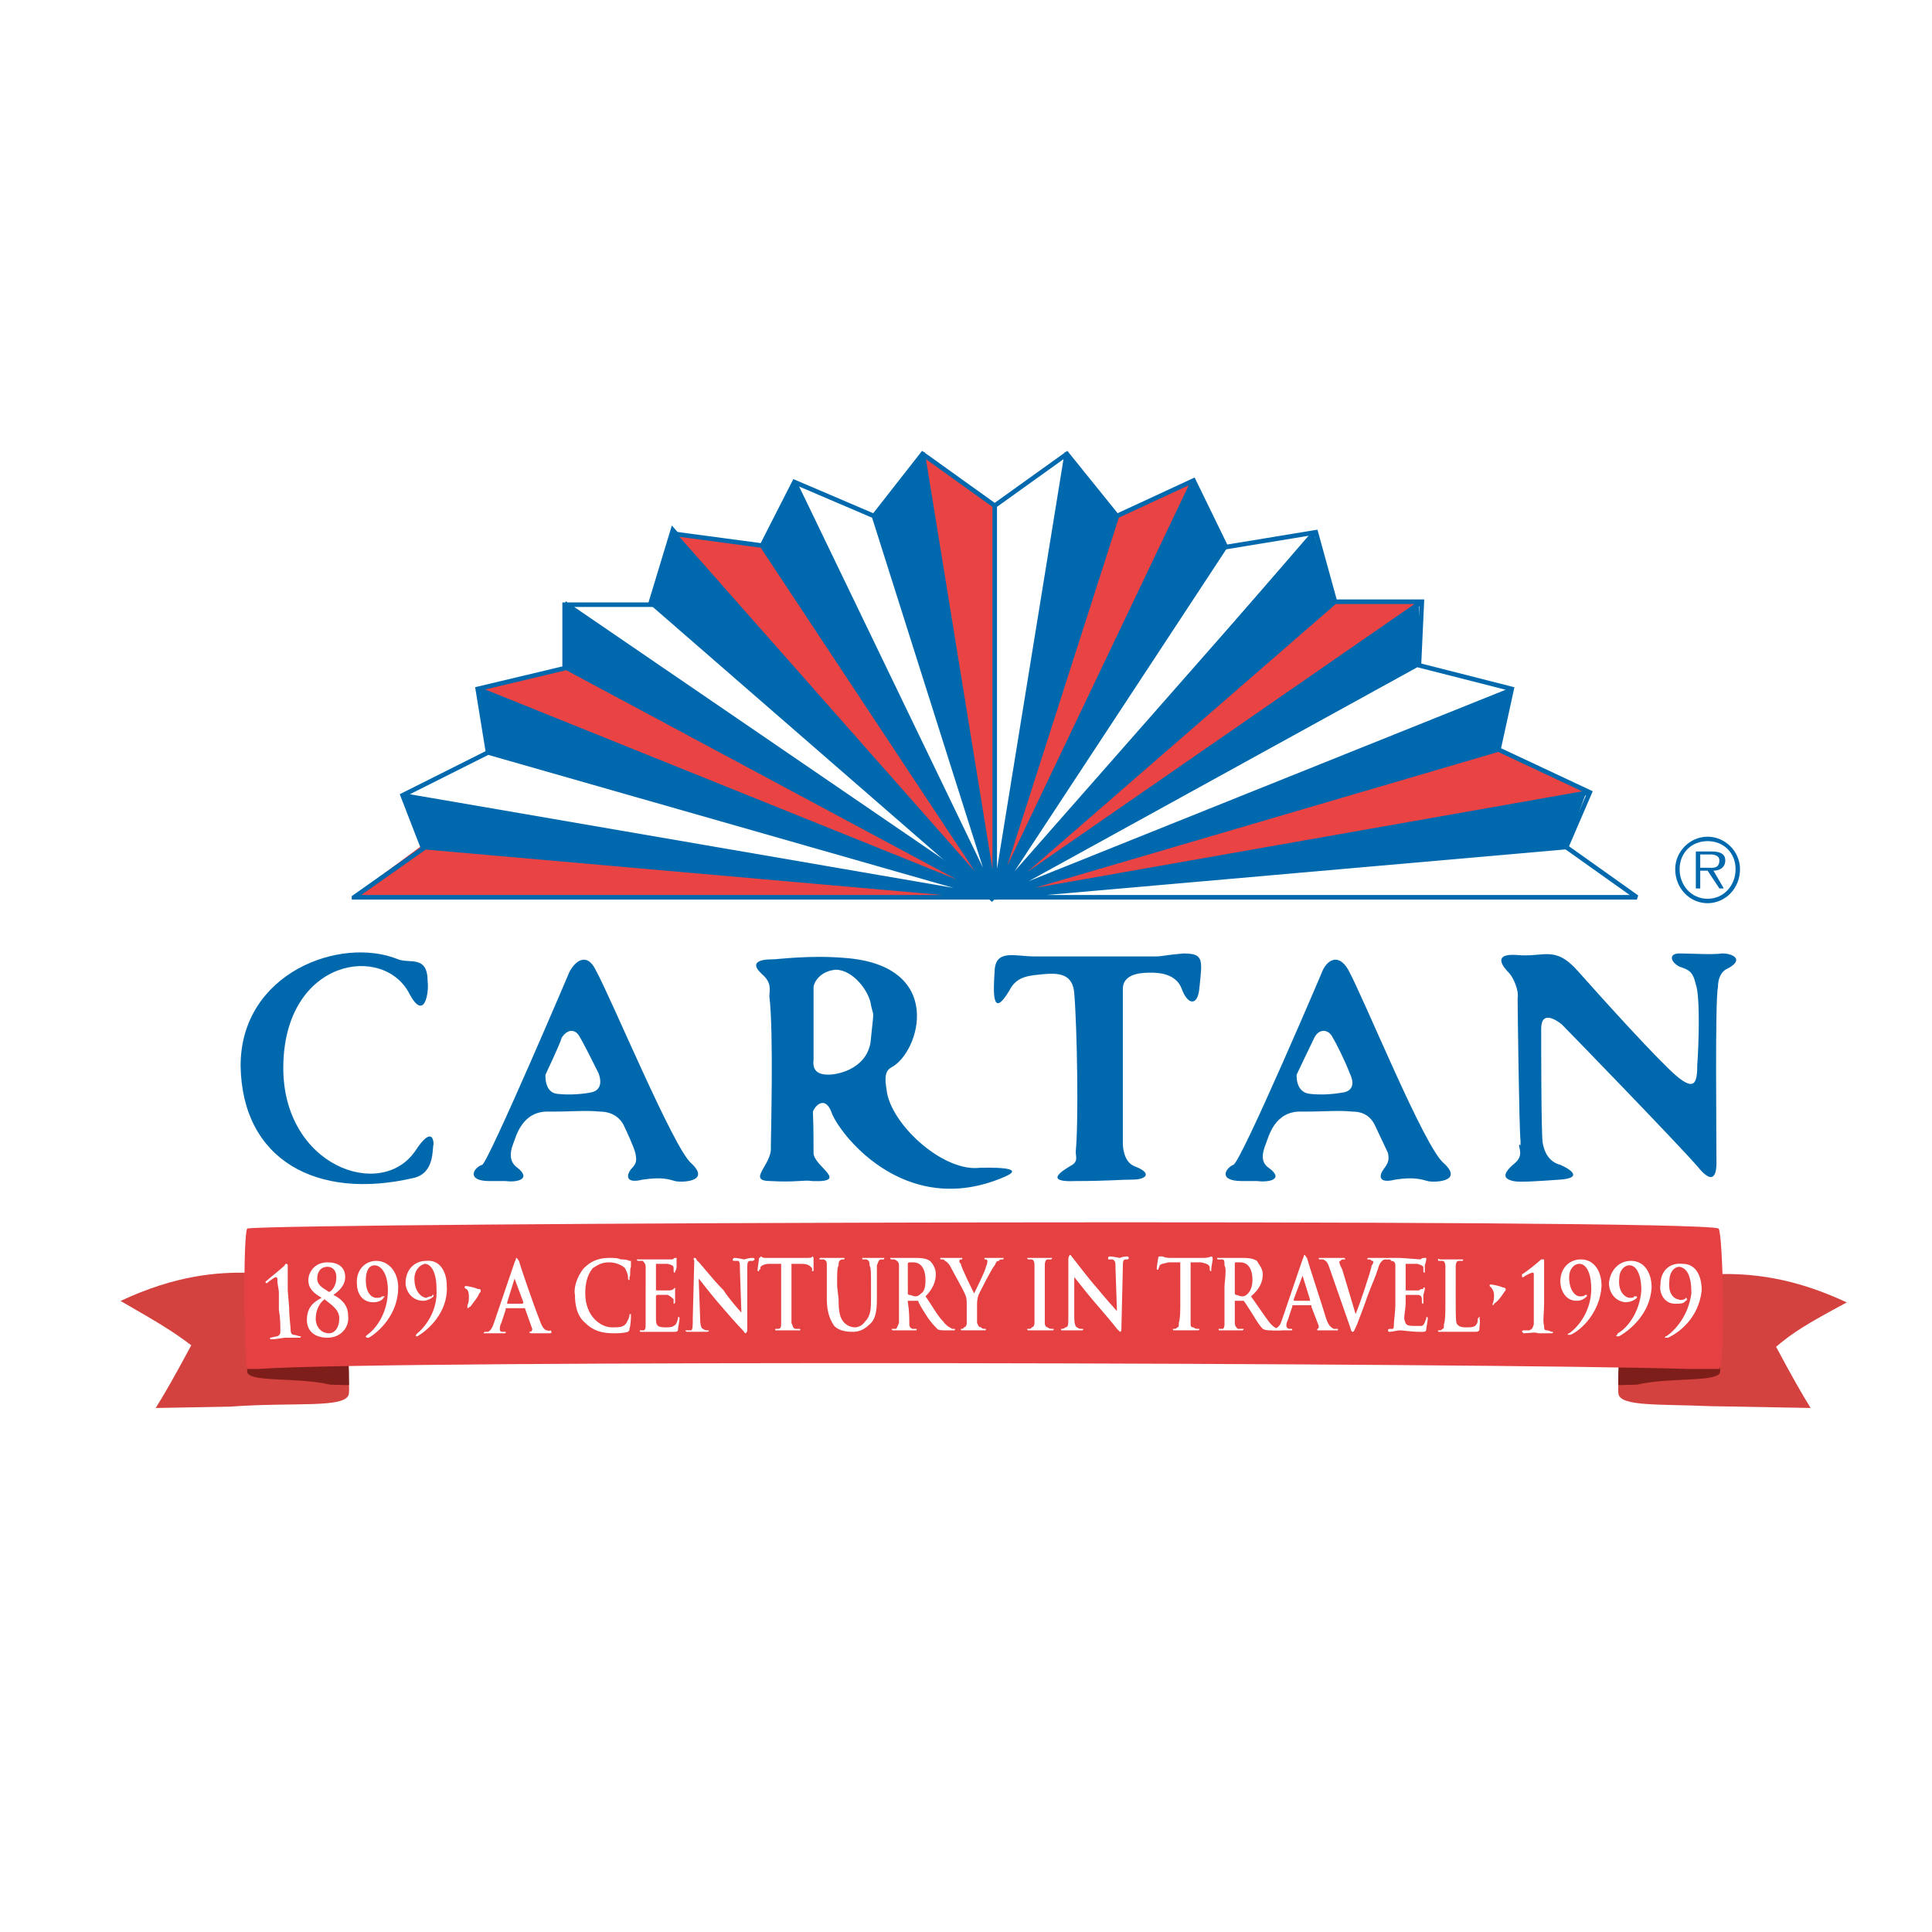 <?xml version="1.0" encoding="utf-8"?>
<!-- Generator: Adobe Illustrator 13.0.0, SVG Export Plug-In . SVG Version: 6.00 Build 14948)  -->
<!DOCTYPE svg PUBLIC "-//W3C//DTD SVG 1.0//EN" "http://www.w3.org/TR/2001/REC-SVG-20010904/DTD/svg10.dtd">
<svg version="1.0" id="Layer_1" xmlns="http://www.w3.org/2000/svg" xmlns:xlink="http://www.w3.org/1999/xlink" x="0px" y="0px"
	 width="192.756px" height="192.756px" viewBox="0 0 192.756 192.756" enable-background="new 0 0 192.756 192.756"
	 xml:space="preserve">
<g>
	<polygon fill-rule="evenodd" clip-rule="evenodd" fill="#FFFFFF" points="0,0 192.756,0 192.756,192.756 0,192.756 0,0 	"/>
	<path fill-rule="evenodd" clip-rule="evenodd" fill="#D3423E" d="M22.944,140.342l-7.412,0.133
		c0.837-1.316,1.966-3.293,3.549-6.256c-1.764-1.328-2.939-2.064-7.054-4.424c11.021-5.16,16.899-1.328,20.279-2.949
		c0.441,3.391,2.793,9.732,2.499,12.238C34.492,140.551,29.362,139.863,22.944,140.342L22.944,140.342L22.944,140.342z"/>
	<path fill-rule="evenodd" clip-rule="evenodd" fill="#7D1E1B" d="M34.823,138.197l-1.869-0.047c-3.199-0.775-8.17-0.199-8.29-1.277
		c-0.294-4.572,5.144-8.258,9.111-8.848C34.327,131.895,34.877,134.598,34.823,138.197L34.823,138.197L34.823,138.197z"/>
	<path fill-rule="evenodd" clip-rule="evenodd" fill="#D3423E" d="M170.609,140.293l10.041,0.18
		c-0.827-1.314-1.929-3.254-3.451-6.107c1.763-1.475,2.938-2.211,7.053-4.424c-11.021-5.16-16.899-1.326-20.278-3.096
		c-0.441,3.391-2.793,9.732-2.499,12.238C161.743,140.336,165.517,140.072,170.609,140.293L170.609,140.293L170.609,140.293z"/>
	<path fill-rule="evenodd" clip-rule="evenodd" fill="#7D1E1B" d="M161.455,138.197l1.868-0.047
		c3.199-0.775,8.172-0.199,8.292-1.277c0.294-4.572-5.291-8.258-9.111-8.848C161.953,131.895,161.402,134.598,161.455,138.197
		L161.455,138.197L161.455,138.197z"/>
	<path fill-rule="evenodd" clip-rule="evenodd" fill="#E64142" d="M24.634,136.578h1.216c12.791-0.92,121.983-0.611,142.496,0h3.211
		c0.617-1.559,0.331-13.445-0.09-14.008c-2.352-1.033-143.423-0.59-146.802,0C24.24,123.281,24.361,134.85,24.634,136.578
		L24.634,136.578L24.634,136.578z"/>
	<polygon fill-rule="evenodd" clip-rule="evenodd" fill="#EA4343" points="35.321,89.375 99.538,89.375 42.08,84.362 35.321,89.375 
			"/>
	<polygon fill-rule="evenodd" clip-rule="evenodd" fill="#0069AE" points="40.17,79.349 42.08,84.51 99.243,89.671 40.17,79.349 	
		"/>
	<polygon fill-rule="evenodd" clip-rule="evenodd" fill="#0069AE" points="47.664,68.88 48.693,74.925 99.243,89.671 47.664,68.88 	
		"/>
	<polygon fill-rule="evenodd" clip-rule="evenodd" fill="#EA4343" points="47.664,68.88 99.243,89.671 56.334,66.521 47.664,68.88 	
		"/>
	<polygon fill-rule="evenodd" clip-rule="evenodd" fill="#0069AE" points="56.334,66.521 99.243,89.671 56.482,60.328 
		56.334,66.521 	"/>
	
		<polygon fill-rule="evenodd" clip-rule="evenodd" fill="#0069AE" stroke="#0069AE" stroke-width="0.819" stroke-miterlimit="2.613" points="
		65.151,60.033 99.243,89.671 67.208,53.25 65.151,60.033 	"/>
	<polygon fill-rule="evenodd" clip-rule="evenodd" fill="#EA4343" points="67.502,53.397 99.097,89.671 75.879,54.282 
		67.502,53.397 	"/>
	<polygon fill-rule="evenodd" clip-rule="evenodd" fill="#0069AE" points="99.243,89.671 79.259,48.236 76.025,54.282 
		99.243,89.671 	"/>
	<polygon fill-rule="evenodd" clip-rule="evenodd" fill="#0069AE" points="87.194,51.333 99.243,89.671 91.896,45.287 
		87.194,51.333 	"/>
	<polygon fill-rule="evenodd" clip-rule="evenodd" fill="#EA4343" points="91.896,45.287 99.243,89.671 99.243,50.448 
		91.896,45.287 	"/>
	<polygon fill-rule="evenodd" clip-rule="evenodd" fill="#0069AE" points="106.591,45.435 99.243,89.671 111.294,51.333 
		106.591,45.435 	"/>
	<polygon fill-rule="evenodd" clip-rule="evenodd" fill="#EA4343" points="111.294,51.333 99.243,89.671 118.935,48.088 
		111.294,51.333 	"/>
	<polygon fill-rule="evenodd" clip-rule="evenodd" fill="#0069AE" points="118.935,48.088 99.243,89.671 122.314,54.429 
		118.935,48.088 	"/>
	<polygon fill-rule="evenodd" clip-rule="evenodd" fill="#0069AE" points="130.984,52.955 99.243,89.671 133.189,59.885 
		130.984,52.955 	"/>
	<polygon fill-rule="evenodd" clip-rule="evenodd" fill="#EA4343" points="133.189,59.885 99.243,89.671 141.565,60.033 
		132.896,59.885 133.189,59.885 	"/>
	<polygon fill-rule="evenodd" clip-rule="evenodd" fill="#0069AE" points="141.565,66.226 99.243,89.671 141.565,60.033 
		141.565,66.226 	"/>
	<polygon fill-rule="evenodd" clip-rule="evenodd" fill="#0069AE" points="150.676,68.732 99.243,89.671 149.501,74.63 
		150.676,68.732 	"/>
	<polygon fill-rule="evenodd" clip-rule="evenodd" fill="#EA4343" points="149.501,74.63 99.243,89.671 158.317,78.907 
		149.501,74.63 	"/>
	<polygon fill-rule="evenodd" clip-rule="evenodd" fill="#0069AE" points="158.317,78.907 99.243,89.671 156.26,84.51 
		158.317,78.907 	"/>
	<path fill-rule="evenodd" clip-rule="evenodd" fill="#0069AE" d="M151.264,95.274c2.792,0.294,3.821-1.033,6.172,1.622
		c2.352,2.654,8.083,8.994,9.846,10.469c1.764,1.475,2.058,0.738,2.058-1.18c0.146-1.916,0.294-6.783-0.146-7.963
		c-0.295-1.326-0.735-1.474-1.617-1.769c-0.882-0.442-1.176-1.327,0-1.327c1.322,0,3.086,0.148,4.262,0
		c1.028,0,2.204,0.59,0.588,1.475c-0.734,0.295-1.028,1.032-1.028,1.917c-0.294,1.18-0.147,14.598-0.147,17.547
		c0,0.738-0.146,2.508-1.91,0.295c-1.91-2.211-12.785-13.418-13.52-14.154c-0.734-0.59-2.057-1.328-2.057,0.441
		c0,1.623,0,10.322,0.146,11.354c0.146,0.885,0.588,1.918,1.764,2.213c1.322,0.59,2.057,1.326,0,1.475
		c-2.058,0.146-4.114,0.295-4.703,0.146c-0.588-0.146-1.469-0.441,0.147-1.77c0.882-0.736,0.441-1.475,0.441-1.77
		c0.146-0.441,0.146,0.59,0.146-0.441c-0.146-1.18-0.294-13.713-0.294-14.303c0.147-0.738-0.441-2.064-0.882-2.507
		C150.089,96.601,148.766,95.126,151.264,95.274L151.264,95.274z"/>
	<path fill-rule="evenodd" clip-rule="evenodd" fill="#0069AE" d="M39.729,95.716c-5.731-2.359-15.724,1.328-15.724,10.616
		c0.147,9.438,7.641,13.42,17.193,11.207c2.204-0.441,1.91-2.949,2.057-3.391c0-0.59-0.294-1.623-1.763,0.59
		c-3.38,5.16-13.373,1.621-13.226-8.406c0.146-10.763,10.139-12.237,12.638-7.076c1.469,2.654,1.91-0.295,1.763-1.328
		C42.668,95.274,40.905,96.159,39.729,95.716L39.729,95.716z"/>
	<path fill-rule="evenodd" clip-rule="evenodd" fill="#0069AE" d="M59.42,96.749c1.616,2.949,7.788,17.841,9.552,19.316
		c2.057,1.918-1.176,1.918-1.617,1.77c-0.587-0.146-1.175-0.441-3.232-0.146c-1.764,0.441-1.617-0.443-1.176-1.033
		c0.588-0.59,0.588-0.885,0.441-1.621c-0.147-0.59-0.882-2.213-1.176-2.803s-1.029-1.326-2.351-1.326c-1.47-0.148-2.498,0-4.997,0
		c-2.792-0.148-3.38,2.508-3.674,3.244c-0.293,0.736-0.441,1.77,0.441,2.359c1.47,1.18-0.147,1.475-1.176,1.326
		c-0.734,0-0.881,0-1.616,0c-2.352,0-1.617-1.326-0.735-1.621c0.588-0.148,9.258-20.497,8.67-19.169
		C57.363,95.864,58.539,94.979,59.42,96.749L59.42,96.749z M56.041,103.531c-0.147,0.59-1.617,3.688-1.617,3.688
		s-0.147,1.768,1.176,1.916s2.645,0,3.38-0.148c0.735-0.146,1.175-0.736,0.735-1.916c-0.588-1.18-1.47-2.949-1.911-3.686
		C57.363,102.646,56.628,102.646,56.041,103.531L56.041,103.531z"/>
	<path fill-rule="evenodd" clip-rule="evenodd" fill="#0069AE" d="M134.512,96.749c1.616,2.949,7.642,17.841,9.552,19.316
		c2.058,1.918-1.176,1.918-1.616,1.77c-0.588-0.146-1.323-0.441-3.233-0.146c-1.764,0.441-1.616-0.443-1.176-1.033
		c0.441-0.59,0.588-0.885,0.441-1.621c-0.294-0.59-1.029-2.213-1.323-2.803s-0.881-1.326-2.204-1.326c-1.47-0.148-2.645,0-4.996,0
		c-2.792-0.148-3.38,2.508-3.674,3.244s-0.588,1.77,0.294,2.359c1.616,1.18,0,1.475-1.176,1.326c-0.588,0-0.734,0-1.469,0
		c-2.498,0-1.617-1.326-0.882-1.621c0.734-0.148,9.404-20.497,8.816-19.169C132.308,95.864,133.482,94.979,134.512,96.749
		L134.512,96.749z M131.131,103.531c-0.293,0.59-1.763,3.688-1.763,3.688s-0.146,1.768,1.322,1.916c1.323,0.148,2.499,0,3.38-0.148
		c0.735-0.146,1.176-0.736,0.588-1.916c-0.44-1.18-1.322-2.949-1.763-3.686C132.454,102.646,131.572,102.646,131.131,103.531
		L131.131,103.531z"/>
	<path fill-rule="evenodd" clip-rule="evenodd" fill="#0069AE" d="M76.025,97.191c-1.616-1.475,0.588-1.475,1.029-1.475
		c0.587,0,3.673-0.442,7.2-0.147c10.14,0.737,7.495,9.437,4.702,10.912c-0.882,0.443-0.588,1.623-0.44,2.654
		c0.734,3.391,5.731,7.814,9.258,7.373c0.588,0,4.849-0.148,2.498,0.885c-10.14,4.424-16.752-4.572-17.34-6.488
		c-0.588-1.475-1.47-0.736-1.764-0.148c-0.147,0.443,0-0.736,0,4.277c0,1.326,3.674,2.949-0.147,2.801
		c-0.882-0.146-1.47,0.148-4.115,0c-2.498,0,0.147-1.621,0-3.391c0-1.031,0.294-11.502-0.147-15.041
		C76.76,98.812,77.055,98.076,76.025,97.191L76.025,97.191z M81.169,98.518c0,1.033,0,6.342,0,7.227
		c-0.147,1.18,0.588,1.475,1.47,1.475c1.175,0,4.114-0.738,4.261-3.688c0.294-2.949,0.294-1.916,0-3.244
		c-0.147-1.326-1.764-3.539-3.527-3.539C81.757,96.896,81.169,98.076,81.169,98.518L81.169,98.518z"/>
	<path fill-rule="evenodd" clip-rule="evenodd" fill="#0069AE" d="M107.179,99.107c0.294,3.539,0.441,12.977,0.147,15.777
		c0,0.592,0.294,1.033-0.588,1.475c-0.735,0.443-2.646,1.623,0.588,1.475c3.085,0,4.555-0.146,5.73-0.146s2.058-0.59,0.147-1.328
		c-1.176-0.441-1.176-2.211-1.176-2.211c0-0.885,0-13.861,0-15.482c0-1.622,2.058-1.622,2.792-1.622c0.588,0,2.498,0,3.086,1.622
		c0.588,1.621,1.616,1.77,1.764-0.148c0.294-2.801,0.44-3.391-1.617-3.391c-1.763,0.148-2.057,0.295-2.792,0.295
		c-5.877,0-10.14,0-12.05,0s-3.82-0.738-3.968,1.327c-0.146,2.212-0.293,5.013,1.47,2.064c0.734-1.475,2.058-1.475,3.38-1.621
		C105.71,97.044,107.032,97.191,107.179,99.107L107.179,99.107z"/>
	<path fill="none" stroke="#0069AE" stroke-width="0.456" stroke-miterlimit="2.613" d="M35.321,89.523l6.906-4.866l-2.057-5.308
		l8.523-4.276l-1.029-6.34l8.67-2.064v-6.34h8.817l2.057-7.078l8.817,1.18l3.233-6.341l7.935,3.392l4.85-6.193l7.2,5.161
		l7.201-5.161l4.996,6.193l7.642-3.539l3.232,6.636l8.964-1.475l1.911,6.931h8.67l-0.294,6.34l9.258,2.359l-1.322,6.045l9.11,4.276
		l-2.352,5.456l7.054,5.013H35.321L35.321,89.523z M42.227,84.51l57.016,5.013V50.448 M56.334,66.521l42.909,23.003L65.151,60.18
		 M87.194,51.48l12.049,38.043L76.025,54.429 M122.314,54.429L99.243,89.523L111.44,51.48 M141.859,60.033L99.243,89.523
		l-50.55-14.451 M40.17,79.349l59.073,10.174l33.946-29.491 M56.334,60.18l42.909,29.343L47.664,68.732 M79.259,48.088
		l19.984,41.435L67.208,53.25 M106.444,45.14l-7.201,44.384l-7.2-44.384 M131.278,53.102L99.243,89.523l19.839-41.583
		 M150.676,68.88L99.243,89.523l42.322-23.298 M149.501,74.778L99.243,89.523l59.368-10.469 M99.243,89.523l57.017-5.013"/>
	<path fill-rule="evenodd" clip-rule="evenodd" fill="#0069AE" d="M170.367,89.671c-1.616,0-2.792-1.327-2.792-2.949
		c0-1.622,1.176-2.802,2.792-2.802s2.792,1.18,2.792,2.802C173.159,88.344,171.983,89.671,170.367,89.671L170.367,89.671z
		 M170.367,90.113c1.764,0,3.233-1.474,3.233-3.391c0-1.77-1.47-3.244-3.233-3.244s-3.232,1.475-3.232,3.244
		C167.135,88.639,168.604,90.113,170.367,90.113L170.367,90.113z M170.955,86.869c0.588,0,1.176-0.294,1.176-1.032
		c0-0.589-0.44-0.884-1.322-0.884h-1.616v3.687h0.44v-1.77h0.734l1.176,1.77h0.44L170.955,86.869L170.955,86.869z M169.633,86.575
		v-1.327h1.028c0.441,0,0.882,0.147,0.882,0.589c0,0.885-0.734,0.738-1.176,0.738H169.633L169.633,86.575z"/>
	<path fill-rule="evenodd" clip-rule="evenodd" fill="#FFFFFF" d="M27.826,129.041c0-0.441-0.147-0.885-0.147-1.18
		s0-0.441-0.147-0.441c-0.146,0-0.734,0.441-0.881,0.59c0,0,0,0-0.147,0c0,0,0,0,0-0.148l0,0c0.147-0.146,1.617-1.326,1.91-1.621
		c0-0.148,0.147-0.148,0.147-0.148c0.146,0,0.146,0.148,0.146,0.148c0,0.146,0,1.031,0,2.506l0.147,1.77
		c0,1.031,0.146,1.77,0.146,2.213c0,0.293,0.147,0.441,0.294,0.441s0.588,0.148,0.588,0.148h0.147c0,0.146-0.147,0.146-0.147,0.146
		c-0.588,0-1.176,0-1.47,0c-0.146,0-0.735,0.148-1.322,0.148c-0.147,0-0.147,0-0.147-0.148l0,0c0.147,0,0.587-0.146,0.734-0.146
		c0.294-0.148,0.294-0.297,0.294-0.59c0-0.443,0-1.182-0.147-2.064V129.041L27.826,129.041z"/>
	<path fill-rule="evenodd" clip-rule="evenodd" fill="#FFFFFF" d="M31.5,131.547c0-0.883,0.44-1.621,0.881-1.916
		c0.735,0.59,1.47,1.033,1.47,1.916c0,0.885-0.441,1.475-1.029,1.475C32.087,133.021,31.5,132.432,31.5,131.547L31.5,131.547z
		 M32.675,133.465c1.323,0,2.205-1.033,2.058-2.211c0-1.18-0.882-1.77-1.47-2.064c0.441-0.297,1.176-0.885,1.176-1.77
		c0-1.033-0.735-1.475-1.764-1.475c-1.323,0-1.91,1.031-1.91,1.77c0,0.885,0.587,1.326,1.322,1.77
		c-0.881,0.441-1.469,1.031-1.469,2.211S31.5,133.465,32.675,133.465L32.675,133.465z M33.557,127.42
		c0,1.031-0.587,1.473-0.734,1.473c-0.735-0.441-1.176-0.736-1.176-1.326s0.294-1.18,1.029-1.18
		C33.116,126.387,33.557,126.682,33.557,127.42L33.557,127.42z"/>
	<path fill-rule="evenodd" clip-rule="evenodd" fill="#FFFFFF" d="M39.729,128.451c0,2.654-1.91,4.424-2.939,5.014h-0.147
		c0,0-0.147,0-0.147-0.146l0.147-0.148c0.882-0.59,2.057-2.213,2.057-4.424c0-1.77-0.734-2.506-1.322-2.506s-0.882,0.59-0.882,1.475
		c0,1.475,0.735,1.77,1.029,1.77s0.441,0,0.587-0.148c0.147,0,0.147,0,0.147,0h0.146l-0.146,0.148
		c-0.147,0.295-0.588,0.441-1.029,0.441c-1.176,0-1.616-1.033-1.616-1.77c-0.147-1.326,0.734-2.359,1.91-2.359
		C38.847,125.797,39.729,126.977,39.729,128.451L39.729,128.451z"/>
	<path fill-rule="evenodd" clip-rule="evenodd" fill="#FFFFFF" d="M44.578,128.305c0.147,2.652-1.91,4.424-2.939,5.014
		c0,0,0,0-0.146,0l0,0c0-0.148,0-0.148,0.146-0.297c0.735-0.59,2.057-2.211,1.911-4.422c0-1.77-0.588-2.508-1.176-2.508
		c-0.588,0.148-1.029,0.738-1.029,1.475c0,1.475,0.882,1.918,1.176,1.918c0.294-0.148,0.441-0.148,0.588-0.148
		c0-0.146,0-0.146,0.147-0.146c0,0,0,0,0,0.146l0,0c-0.294,0.295-0.735,0.443-1.029,0.443c-1.176,0-1.763-1.033-1.763-1.77
		c0-1.328,0.881-2.213,2.057-2.213C43.844,125.65,44.578,126.83,44.578,128.305L44.578,128.305z"/>
	<path fill-rule="evenodd" clip-rule="evenodd" fill="#FFFFFF" d="M46.488,128.6c-0.147-0.148-0.147-0.148-0.147-0.148
		s0-0.146,0.147-0.146s0.882,0.146,1.176,0.295c0.147,0,0.294,0,0.294,0.146l0,0c0,0.146,0,0.146-0.147,0.295
		c-0.147,0.443-0.588,0.885-0.882,1.328c-0.147,0-0.147,0.146-0.294,0.146v-0.146v-0.148c0.147-0.295,0.147-0.59,0.147-0.885
		C46.782,128.893,46.635,128.6,46.488,128.6L46.488,128.6z"/>
	<path fill-rule="evenodd" clip-rule="evenodd" fill="#FFFFFF" d="M50.604,130.074c0,0,0,0,0-0.148l0.734-2.359l0,0l0,0l0.882,2.359
		c0,0,0,0.148-0.147,0.148H50.604L50.604,130.074z M52.22,130.516c0.147,0,0.147,0,0.147,0l0.735,2.064c0,0.148,0,0.148-0.147,0.295
		h-0.147c0,0.146,0.147,0.146,0.294,0.146c0.735,0,1.322,0,1.616,0s0.294,0,0.294-0.146c0,0,0-0.146-0.147-0.146
		c0,0.146-0.147,0-0.294,0s-0.441-0.148-0.734-1.033c-0.588-1.475-1.911-5.309-2.058-5.898c-0.147-0.146-0.147-0.295-0.294-0.295
		c0,0,0,0.148-0.147,0.443l-2.057,6.045c-0.147,0.441-0.294,0.738-0.588,0.885c-0.147,0-0.147,0-0.294,0c0,0-0.146,0-0.146,0.146
		c0,0,0.146,0,0.293,0c0.294,0,0.735,0,0.882,0c0.294,0,0.588,0,0.882,0c0.146,0,0.146,0,0.146-0.146c0,0,0,0-0.146,0h-0.147
		c-0.294,0-0.294-0.146-0.294-0.295s0-0.295,0.147-0.59l0.44-1.326c0-0.148,0-0.148,0-0.148H52.22L52.22,130.516z"/>
	<path fill-rule="evenodd" clip-rule="evenodd" fill="#FFFFFF" d="M58.392,131.99c-0.882-0.736-1.028-1.916-1.028-2.801
		c-0.147-0.59,0.146-1.77,0.881-2.654c0.588-0.59,1.323-1.033,2.498-1.033c0.588,0,0.882,0,1.176,0.148c0.294,0,0.588,0,0.882,0.146
		c0.147,0,0.147,0,0.147,0c0,0.148,0,0.295,0,0.59c-0.147,0.295,0,0.885-0.147,1.033c0,0.146,0,0.295,0,0.295
		c-0.147,0-0.147-0.148-0.147-0.295c0-0.295-0.147-0.59-0.294-0.885c-0.294-0.295-0.882-0.59-1.617-0.59
		c-0.734,0-1.175,0.295-1.616,0.59c-0.588,0.736-0.735,1.621-0.735,2.506c0,2.359,1.617,3.391,2.645,3.391
		c0.735,0,1.176,0,1.47-0.441c0.147-0.295,0.294-0.59,0.294-0.736c0-0.148,0-0.148,0.147-0.148c0,0,0,0,0,0.148
		c0,0.146,0,0.883-0.147,1.326c0,0.148,0,0.148-0.147,0.295c-0.441,0.146-1.029,0.146-1.47,0.146
		C60.008,133.021,59.126,132.729,58.392,131.99L58.392,131.99z"/>
	<path fill-rule="evenodd" clip-rule="evenodd" fill="#FFFFFF" d="M64.417,128.451c0-1.475,0-1.77,0-2.064s-0.147-0.441-0.294-0.59
		c-0.147,0-0.294,0-0.441,0c0,0-0.147,0-0.147-0.146c0,0,0.147,0,0.294,0c0.44,0,0.882,0,1.175,0c0.147,0,1.764,0,2.058,0
		c0.146,0,0.146-0.148,0.293-0.148h0.147c0,0,0,0,0,0.148c0,0,0,0.146,0,0.59c0,0.146,0,0.441-0.147,0.59v0.146
		c0,0-0.147,0-0.147-0.146v-0.295c0-0.295-0.146-0.295-0.587-0.443c-0.147,0-0.882,0-1.176,0c0,0,0,0,0,0.148v2.359
		c0,0.146,0,0.146,0.147,0.146c0.146,0,1.028,0,1.175,0c0.294,0,0.44-0.146,0.44-0.146c0.147-0.148,0.147-0.148,0.147-0.148l0,0
		c0,0.148,0,0.295,0,0.738c0,0.295,0,0.59,0,0.736c0,0,0,0.148-0.147,0.148c0,0,0,0,0-0.148c0,0,0-0.146,0-0.295
		c-0.146-0.146-0.293-0.295-0.587-0.441c-0.147,0-0.882,0-1.028,0c-0.147,0-0.147,0.146-0.147,0.146v0.738c0,0.295,0,1.18,0,1.473
		c0,0.738,0.147,0.885,1.029,0.885c0.147,0,0.588,0,0.734-0.146c0.294-0.148,0.294-0.295,0.441-0.738c0-0.146,0-0.146,0-0.146
		c0.146,0,0.146,0,0.146,0.146c0,0.295-0.146,0.885-0.146,1.033c0,0.295-0.147,0.295-0.441,0.295c-1.175,0-1.763,0-2.204,0
		c-0.293,0-0.735,0-1.028,0c-0.147,0-0.147,0-0.147-0.146c0,0,0,0,0.147,0c0,0,0.147,0,0.293,0c0.147-0.148,0.147-0.297,0.147-0.592
		c0-0.441,0-1.18,0-2.062V128.451L64.417,128.451z"/>
	<path fill-rule="evenodd" clip-rule="evenodd" fill="#FFFFFF" d="M69.854,131.547c0,0.738,0.147,1.033,0.294,1.033
		c0.147,0.148,0.294,0.148,0.441,0.148h0.147c0,0.146-0.147,0.146-0.294,0.146c-0.44,0-0.881,0-1.028,0c0,0-0.441,0-0.882,0
		c0,0-0.147,0-0.147-0.146h0.147c0.147,0,0.294,0,0.441,0c0.147-0.148,0.147-0.443,0.147-1.328l0.147-5.604
		c-0.147-0.295,0-0.295,0-0.295c0.147,0,0.147,0,0.294,0.295c0.147,0,1.322,1.623,2.645,2.949c0.441,0.738,1.616,2.064,1.763,2.211
		l0,0l-0.147-4.275c0-0.59,0-0.736-0.147-0.885c-0.147,0-0.44,0-0.44,0c-0.147,0-0.147-0.146-0.147-0.146s0,0,0.147-0.148
		c0.44,0,0.881,0.148,1.028,0.148c0,0,0.441-0.148,0.735-0.148c0.147,0,0.294,0,0.294,0.148l-0.147,0.146c-0.147,0-0.147,0-0.294,0
		c-0.294,0-0.294,0.295-0.294,0.738v6.193c0,0.146-0.147,0.293-0.147,0.293c-0.147,0-0.147-0.146-0.294-0.293
		c-0.588-0.592-1.616-1.771-2.498-2.803c-0.882-1.033-1.764-2.211-1.91-2.359l0,0L69.854,131.547L69.854,131.547z"/>
	<path fill-rule="evenodd" clip-rule="evenodd" fill="#FFFFFF" d="M77.936,126.092H76.76c-0.44,0-0.735,0.148-0.881,0.295
		c0,0.148,0,0.295-0.147,0.295c0,0.148,0,0.148,0,0.148c-0.146,0-0.146,0-0.146-0.148c0-0.146,0.146-1.031,0.146-1.18
		c0.147,0,0.147-0.146,0.147-0.146c0.146,0,0.146,0.146,0.441,0.146c0.146,0,0.44,0,0.735,0h3.232c0.588,0,0.735,0,0.735-0.146
		c0.147,0,0.147,0.146,0.147,0.295c0,0.146,0,0.885,0,1.031c0,0.148,0,0.148-0.147,0.148c0,0,0,0,0-0.148v-0.146
		c-0.147-0.148-0.294-0.443-1.028-0.443h-1.029v3.834c0,0.885,0,1.77,0,2.064c0.147,0.295,0.147,0.59,0.441,0.59H79.7
		c0.146,0,0.146,0,0.146,0.148c0,0,0,0-0.146,0c-0.441,0-1.029,0-1.176,0c-0.294,0-0.735,0-1.029,0c-0.146,0-0.146,0-0.146,0
		c0-0.148,0-0.148,0-0.148c0.146,0,0.293,0,0.293,0c0.294,0,0.294-0.295,0.294-0.59s0-1.18,0-2.064V126.092L77.936,126.092z"/>
	<path fill-rule="evenodd" clip-rule="evenodd" fill="#FFFFFF" d="M82.491,128.305c0-1.475,0-1.77,0-2.064s0-0.443-0.293-0.59
		c-0.147,0-0.294,0-0.294,0c-0.147,0-0.147,0-0.147,0c0-0.148,0-0.148,0.147-0.148c0.441,0,0.881,0,1.175,0c0.147,0,0.735,0,1.029,0
		c0.147,0,0.147,0,0.147,0c0,0.148,0,0.148-0.147,0.148h-0.147c-0.294,0.146-0.294,0.295-0.294,0.59
		c-0.147,0.295-0.147,0.59-0.147,2.064l0.147,1.326c0,1.326,0.147,1.916,0.588,2.359c0.294,0.295,0.735,0.441,1.029,0.441
		s0.734-0.146,1.028-0.59c0.588-0.588,0.588-1.326,0.588-2.357v-1.18c0-1.475,0-1.77-0.147-2.064c0-0.295,0-0.443-0.294-0.59
		c0,0-0.147,0-0.294,0s-0.147,0-0.147-0.148c0,0,0,0,0.147,0c0.441,0,1.029,0,1.029,0s0.588,0,0.881,0c0.147,0,0.147,0,0.147,0
		c0,0.148,0,0.148-0.147,0.148h-0.146c-0.294,0-0.294,0.295-0.441,0.59c0,0.295,0,0.59,0,2.064v1.031c0,1.033,0,2.211-0.735,2.801
		c-0.588,0.592-1.175,0.738-1.617,0.738c-0.44,0-1.322,0-1.91-0.59c-0.293-0.443-0.735-1.18-0.735-2.654V128.305L82.491,128.305z"/>
	<path fill-rule="evenodd" clip-rule="evenodd" fill="#FFFFFF" d="M90.573,126.092c0-0.146,0.147-0.146,0.147-0.146s0.147,0,0.441,0
		c0.441,0,1.176,0.295,1.176,1.77c0,0.736-0.147,1.178-0.441,1.326c-0.147,0.148-0.294,0.295-0.588,0.295
		c-0.147,0-0.441-0.146-0.588-0.146c0,0-0.147,0-0.147-0.148V126.092L90.573,126.092z M89.692,129.926c0,0.885,0,1.621,0,2.064
		c-0.147,0.295-0.147,0.441-0.294,0.59c0,0-0.147,0-0.294,0s-0.147,0-0.147,0c0,0.148,0.147,0.148,0.147,0.148
		c0.441,0,0.882,0,1.029,0s0.735,0,1.176,0c0.147,0,0.147,0,0.147-0.148l0,0c-0.147,0-0.294,0-0.441,0
		c-0.294-0.148-0.294-0.295-0.294-0.59c0-0.443,0-1.18-0.147-2.064v-0.146h0.147h0.735c0,0,0,0,0.147,0
		c0,0.146,0.441,0.885,0.735,1.326c0.44,0.736,0.881,1.18,1.175,1.475c0.147,0.148,0.441,0.148,0.882,0.148h0.734
		c0.147,0,0.147,0,0.147-0.148c0,0,0,0-0.147,0c0,0,0,0-0.146,0c-0.147-0.148-0.441-0.148-0.882-0.738
		c-0.588-0.588-1.029-1.473-1.763-2.506c0.734-0.736,1.028-1.475,1.028-2.211c0-0.59-0.294-1.033-0.588-1.328
		c-0.44-0.295-1.028-0.295-1.469-0.295c-0.294,0-0.882,0-1.176,0c-0.147,0-0.735,0-1.176,0H88.81c0,0.148,0.147,0.148,0.147,0.148
		c0.147,0,0.294,0,0.294,0c0.294,0.146,0.441,0.295,0.441,0.59s0,0.59,0,2.064V129.926L89.692,129.926z"/>
	<path fill-rule="evenodd" clip-rule="evenodd" fill="#FFFFFF" d="M96.452,130.221c0-0.441,0-0.736-0.147-1.031
		c0-0.148-1.176-2.213-1.47-2.803c-0.146-0.295-0.44-0.59-0.587-0.59c0-0.146-0.147-0.146-0.294-0.146s-0.147,0-0.147-0.148
		c0,0,0,0,0.147,0s0.735,0,1.029,0c0.146,0,0.587,0,0.881,0c0.147,0,0.147,0,0.147,0c0,0.148,0,0.148-0.147,0.148
		s-0.147,0.146-0.147,0.146c0,0.148,0,0.148,0.147,0.295c0,0.295,1.176,2.654,1.323,2.949c0.147-0.295,1.176-2.359,1.176-2.654
		c0.146-0.295,0.146-0.441,0.146-0.59c0,0,0-0.146-0.146-0.146c-0.147,0-0.147,0-0.147-0.148c0,0,0,0,0.147,0
		c0.294,0,0.588,0,0.734,0s0.734,0,0.882,0c0.146,0,0.146,0,0.146,0c0,0.148,0,0.148-0.146,0.148c-0.147,0-0.294,0-0.294,0.146
		c-0.294,0-0.294,0.148-0.441,0.443c-0.293,0.295-1.469,2.652-1.616,2.949c-0.147,0.441-0.147,0.736-0.147,1.031v0.736
		c0,0.148,0,0.59,0,1.033c0.147,0.295,0.147,0.441,0.44,0.441c0,0.148,0.294,0.148,0.294,0.148c0.147,0,0.147,0,0.147,0
		c0,0.148,0,0.148-0.147,0.148c-0.44,0-1.028,0-1.175,0c-0.294,0-0.735,0-1.029,0c-0.147,0-0.147,0-0.147-0.148l0,0
		c0.147,0,0.294,0,0.294-0.148c0.147,0,0.294-0.146,0.294-0.441c0-0.443,0-0.885,0-1.033V130.221L96.452,130.221z"/>
	<path fill-rule="evenodd" clip-rule="evenodd" fill="#FFFFFF" d="M103.211,128.156c0-1.326,0-1.621,0-1.916
		c0-0.443-0.146-0.59-0.294-0.59c-0.146,0-0.146,0-0.294,0c0,0-0.146,0-0.146-0.148c0,0,0.146,0,0.294,0c0.294,0,0.734,0,1.028,0
		c0.147,0,0.588,0,1.028,0h0.147c0,0.148-0.147,0.148-0.147,0.148c-0.146,0-0.146,0-0.293,0c-0.147,0-0.294,0.146-0.294,0.59
		c0,0.295,0,0.59,0,1.916v1.77c0,0.885,0,1.621,0,2.064c0,0.295,0.146,0.441,0.294,0.441c0.146,0.148,0.293,0.148,0.44,0.148
		c0.146,0,0.146,0,0.146,0c0,0.148,0,0.148-0.146,0.148c-0.588,0-1.028,0-1.322,0c-0.147,0-0.588,0-1.029,0c0,0-0.146,0-0.146-0.148
		h0.146c0.147,0,0.294,0,0.294-0.148c0.147,0,0.294-0.146,0.294-0.441c0-0.443,0-1.18,0-2.064V128.156L103.211,128.156z"/>
	<path fill-rule="evenodd" clip-rule="evenodd" fill="#FFFFFF" d="M107.179,131.4c0,0.736,0.147,1.031,0.294,1.031
		c0.147,0.148,0.294,0.148,0.441,0.148c0.146,0,0.146,0,0.146,0c0,0.148,0,0.148-0.146,0.148c-0.588,0-0.882,0-1.029,0
		c-0.146,0-0.44,0-0.882,0c-0.146,0-0.146,0-0.146-0.148c0,0,0,0,0.146,0c0,0,0.147,0,0.294-0.148c0.294,0,0.294-0.295,0.294-1.178
		v-5.604c0-0.295,0.147-0.443,0.147-0.443c0.146,0,0.146,0.148,0.294,0.295c0.146,0.148,1.322,1.77,2.498,3.098
		c0.588,0.736,1.764,2.064,1.91,2.211l0,0l-0.146-4.275c0-0.59,0-0.738-0.294-0.885c0,0-0.294,0-0.441,0v-0.148
		c0,0,0-0.146,0.147-0.146c0.44,0,0.881,0.146,1.028,0.146c0,0,0.294-0.146,0.734-0.146c0.147,0,0.147,0.146,0.147,0.146
		s0,0.148-0.147,0.148h-0.146c-0.294,0-0.294,0.295-0.294,0.736l-0.147,6.193c0,0.148,0,0.295-0.146,0.295
		c0,0-0.147-0.146-0.294-0.295c-0.44-0.59-1.47-1.77-2.351-2.801c-0.882-1.033-1.764-2.213-1.911-2.359l0,0V131.4L107.179,131.4z"/>
	<path fill-rule="evenodd" clip-rule="evenodd" fill="#FFFFFF" d="M117.759,125.945h-1.175c-0.588,0.146-0.735,0.146-0.882,0.295
		c0,0.146-0.147,0.295-0.147,0.441l0,0c-0.146,0-0.146,0-0.146-0.146c0-0.148,0.146-1.033,0.146-1.033
		c0-0.146,0.147-0.146,0.147-0.146s0.146,0,0.294,0c0.294,0.146,0.588,0.146,0.882,0.146h3.232c0.441,0,0.735-0.146,0.735-0.146
		c0.146,0,0.146,0.146,0.146,0.295c0,0.146-0.146,0.736-0.146,1.031c0,0.148,0,0.148,0,0.148s-0.147,0-0.147-0.148v-0.146
		c0-0.295-0.146-0.443-0.882-0.59h-1.028v3.98c0,0.885,0,1.621,0,2.064c0,0.295,0,0.441,0.294,0.441
		c0.146,0.148,0.294,0.148,0.44,0.148c0.147,0,0.147,0,0.147,0c0,0.148-0.147,0.148-0.147,0.148c-0.588,0-1.028,0-1.322,0
		c-0.147,0-0.735,0-1.029,0c-0.146,0-0.146,0-0.146-0.148c0,0,0,0,0.146,0c0.147,0,0.147,0,0.294-0.148
		c0.147,0,0.147-0.146,0.147-0.441c0.146-0.443,0.146-1.18,0.146-2.064V125.945L117.759,125.945z"/>
	<path fill-rule="evenodd" clip-rule="evenodd" fill="#FFFFFF" d="M123.196,126.092c0-0.146,0-0.146,0.147-0.146c0,0,0.146,0,0.44,0
		c0.44,0,1.176,0.295,1.176,1.77c0,0.736-0.294,1.178-0.441,1.326c-0.146,0.148-0.294,0.295-0.587,0.295
		c-0.294,0-0.441-0.146-0.588-0.146c-0.147,0-0.147-0.148-0.147-0.148V126.092L123.196,126.092z M122.168,129.926
		c0,0.885,0,1.621,0,2.064c0,0.295,0,0.441-0.147,0.59c-0.146,0-0.293,0-0.293,0c-0.147,0-0.147,0-0.147,0
		c0,0.148,0,0.148,0.147,0.148c0.293,0,0.734,0,1.028,0c0,0,0.588,0,1.176,0c0,0,0.146,0,0.146-0.148c0,0,0,0-0.146,0
		c-0.147,0-0.294,0-0.441,0c-0.146-0.148-0.294-0.295-0.294-0.59c0-0.443,0-1.18,0-2.064v-0.146l0,0h0.735c0.146,0,0.146,0,0.146,0
		c0.146,0.146,0.588,0.885,0.882,1.326c0.44,0.736,0.734,1.18,1.028,1.475c0.294,0.148,0.441,0.148,0.882,0.148h0.882
		c0,0,0.146,0,0.146-0.148h-0.146c-0.147,0-0.147,0-0.294,0c0,0-0.44-0.148-0.882-0.738c-0.44-0.588-1.028-1.473-1.764-2.506
		c0.882-0.736,1.176-1.475,1.176-2.211c0-0.59-0.44-1.033-0.588-1.328c-0.44-0.295-1.028-0.295-1.469-0.295
		c-0.294,0-0.882,0-1.176,0c-0.147,0-0.735,0-1.176,0c-0.146,0-0.146,0-0.146,0c0,0.148,0,0.148,0.146,0.148
		c0.147,0,0.294,0,0.294,0c0.294,0,0.294,0.146,0.294,0.59c0.146,0.295,0.146,0.59,0,2.064V129.926L122.168,129.926z"/>
	<path fill-rule="evenodd" clip-rule="evenodd" fill="#FFFFFF" d="M129.222,129.779c-0.147,0-0.147,0-0.147-0.148l0.882-2.359l0,0
		l0,0l0.734,2.359c0,0.148,0,0.148,0,0.148H129.222L129.222,129.779z M130.838,130.221c0,0,0,0,0,0.148l0.734,1.916
		c0,0.146,0,0.295-0.146,0.295c0,0,0,0,0,0.148c0,0,0,0,0.146,0c0.735,0,1.323,0,1.617,0c0.293,0,0.293,0,0.293,0
		c0-0.148,0-0.148,0-0.148c-0.146,0-0.293,0-0.44,0c-0.146-0.148-0.44-0.148-0.734-1.033c-0.441-1.473-1.764-5.455-1.911-6.045
		c-0.146-0.146-0.146-0.295-0.294-0.295c0,0,0,0.148-0.146,0.443l-2.058,6.045c-0.146,0.441-0.294,0.736-0.734,0.885
		c0,0-0.146,0-0.294,0l0,0c0,0.148,0,0.148,0.147,0.148c0.44,0,0.881,0,0.881,0c0.294,0,0.588,0,0.882,0
		c0.147,0,0.147,0,0.147-0.148c0,0,0,0-0.147,0h-0.146c-0.147,0-0.294-0.148-0.294-0.295c0-0.148,0-0.295,0.146-0.59l0.441-1.326
		c0-0.148,0-0.148,0.146-0.148H130.838L130.838,130.221z"/>
	<path fill-rule="evenodd" clip-rule="evenodd" fill="#FFFFFF" d="M132.602,126.387c-0.147-0.441-0.294-0.59-0.588-0.736
		c-0.147,0-0.294,0-0.294,0c-0.147,0-0.147,0-0.147-0.148c0,0,0.147,0,0.294,0c0.441,0,0.882,0,1.176,0c0.147,0,0.588,0,1.028,0
		c0,0,0.147,0,0.147,0.148c0,0,0,0-0.147,0s-0.294,0-0.294,0.146c-0.146,0-0.146,0-0.146,0.148c0,0.146,0.146,0.441,0.293,0.736
		l1.323,4.424l0,0c0.441-1.031,1.47-4.129,1.616-4.865c0.147-0.148,0.147-0.295,0.147-0.295c0-0.148,0-0.148-0.147-0.148
		c-0.146-0.146-0.146-0.146-0.294-0.146c-0.146,0-0.146,0-0.146,0c0-0.148,0-0.148,0.146-0.148c0.441,0,0.882,0,0.882,0
		c0.147,0,0.588,0,0.735,0c0.146,0,0.294,0,0.294,0.148h-0.147c-0.146,0-0.294,0-0.44,0.146c-0.147,0.148-0.294,0.295-0.441,0.885
		c-0.294,0.885-0.588,1.475-1.028,2.654c-0.44,1.328-0.882,2.359-1.028,2.801c-0.294,0.592-0.294,0.738-0.441,0.738
		c-0.146,0-0.146-0.146-0.294-0.59L132.602,126.387L132.602,126.387z"/>
	<path fill-rule="evenodd" clip-rule="evenodd" fill="#FFFFFF" d="M139.214,128.305c0-1.475,0-1.77,0-2.064s-0.146-0.443-0.44-0.443
		c0-0.146-0.147-0.146-0.294-0.146h-0.147c0-0.148,0.147-0.148,0.147-0.148c0.44,0,1.028,0,1.176,0c0.294,0,1.91,0.148,2.057,0.148
		c0.147-0.148,0.294-0.148,0.441-0.148c0,0,0,0,0.146,0l0,0c0,0.148,0,0.295-0.146,0.738c0,0,0,0.441,0,0.59v0.146
		c-0.147,0-0.147-0.146-0.147-0.146c0-0.148,0-0.295,0-0.443c-0.146-0.146-0.146-0.146-0.588-0.295c-0.146,0-1.028,0-1.176,0l0,0
		v2.508v0.146c0.147,0,1.176,0,1.323,0c0.146-0.146,0.294-0.146,0.44-0.146c0-0.148,0-0.148,0-0.148c0.147,0,0.147,0,0.147,0
		c0,0.148,0,0.295-0.147,0.738c0,0.146,0,0.59,0,0.59c0,0.146,0,0.295,0,0.295c-0.146,0-0.146-0.148-0.146-0.148
		c0-0.146,0-0.146,0-0.295c0-0.295-0.147-0.441-0.441-0.441c-0.146,0-1.028,0-1.176,0c0,0,0,0,0,0.146v0.738
		c0,0.295-0.146,1.18-0.146,1.473c0.146,0.59,0.146,0.738,1.028,0.738c0.294,0,0.588,0,0.735,0c0.294-0.148,0.294-0.443,0.44-0.738
		c0-0.146,0-0.146,0-0.146c0.147,0,0.147,0,0.147,0.146c0,0.295-0.147,0.885-0.147,1.033c0,0.295-0.146,0.295-0.44,0.295
		c-1.176,0-1.764-0.146-2.204-0.146c-0.294,0-0.735,0.146-1.029,0.146c-0.146,0-0.146-0.146-0.146-0.146s0-0.148,0.146-0.148
		c0,0,0.147,0,0.294,0c0.147,0,0.147-0.295,0.147-0.443c0-0.441,0.146-1.18,0.146-2.062V128.305L139.214,128.305z"/>
	<path fill-rule="evenodd" clip-rule="evenodd" fill="#FFFFFF" d="M145.239,130.074c0,1.18,0,1.916,0.146,2.062
		c0.147,0.148,0.294,0.295,0.882,0.295c0.441,0,0.882,0,1.028-0.295c0.147-0.146,0.147-0.441,0.147-0.59
		c0.146-0.146,0.146-0.146,0.146-0.146s0.147,0,0,0.146c0.147,0.148,0,0.885,0,1.182c-0.146,0.146-0.146,0.146-0.588,0.146
		c-1.175,0-1.763,0-2.351,0c-0.147,0-0.735,0-1.029,0c-0.146,0-0.146,0-0.146-0.146c0,0,0,0,0.146,0c0.147,0,0.147,0,0.294-0.148
		c0.147,0,0.147-0.148,0.147-0.443c0.146-0.441,0.146-1.18,0.146-2.062v-1.77c0-1.328,0-1.623,0-1.918
		c0-0.441-0.146-0.59-0.294-0.59c-0.146,0-0.146,0-0.294,0c-0.146,0-0.146,0-0.146-0.146c0,0,0-0.148,0.146,0
		c0.441,0,0.882,0,1.176,0c0.147,0,0.735,0,1.029,0c0.147,0,0.147,0,0.147,0c0,0.146,0,0.146-0.147,0.146c0,0-0.147,0-0.294,0
		c-0.147,0-0.294,0.148-0.294,0.59c0,0.295,0,0.59,0,2.064V130.074L145.239,130.074z"/>
	<path fill-rule="evenodd" clip-rule="evenodd" fill="#FFFFFF" d="M148.766,128.451c-0.146-0.146-0.146-0.146-0.146-0.146
		c0-0.148,0-0.148,0.146-0.148c0.147,0,0.882,0.148,1.176,0.295c0.147,0,0.147,0,0.294,0.148l0,0c0,0.146-0.146,0.293-0.146,0.293
		c-0.294,0.443-0.588,0.887-1.029,1.182c0,0.146-0.146,0.146-0.146,0.146l0,0v-0.146c0.146-0.295,0.146-0.59,0.146-0.885
		C149.06,128.746,148.766,128.451,148.766,128.451L148.766,128.451z"/>
	<path fill-rule="evenodd" clip-rule="evenodd" fill="#FFFFFF" d="M153.027,128.451c0-0.441,0-0.885,0-1.18s0-0.295-0.146-0.295
		c-0.147,0-0.735,0.295-0.882,0.443h-0.147v-0.148v-0.146c0.147,0,1.617-1.18,1.911-1.475c0.146,0,0.146,0,0.293,0c0,0,0,0,0,0.146
		c0,0,0,1.033,0,2.508v1.77c0,0.883-0.146,1.768,0,2.211c0,0.295,0,0.443,0.294,0.443c0.147,0,0.441,0.146,0.441,0.146
		c0.146,0,0.146,0,0.146,0c0,0.146,0,0.146-0.146,0.146c-0.588,0-1.176,0-1.322,0c-0.294-0.146-0.882,0-1.47,0l-0.147-0.146
		c0-0.146,0.147-0.146,0.147-0.146s0.44,0,0.588,0c0.294-0.148,0.294-0.148,0.44-0.592c0-0.295,0-1.18,0-2.062V128.451
		L153.027,128.451z"/>
	<path fill-rule="evenodd" clip-rule="evenodd" fill="#FFFFFF" d="M159.787,128.305c-0.147,2.652-2.058,4.424-3.086,4.865
		c-0.147,0-0.147,0-0.147,0c-0.146,0-0.146,0-0.146,0c0-0.148,0.146-0.148,0.146-0.148c0.882-0.59,2.205-2.211,2.205-4.422
		c0-1.77-0.588-2.508-1.176-2.508s-1.029,0.59-1.029,1.328c0,1.473,0.735,1.916,1.029,1.916s0.44,0,0.588-0.146
		c0.146,0,0.146,0,0.146,0l0,0v0.146c-0.294,0.295-0.588,0.443-1.028,0.443c-1.176,0-1.616-1.18-1.616-1.918
		c0-1.326,0.881-2.211,2.057-2.211C159.053,125.65,159.787,126.83,159.787,128.305L159.787,128.305z"/>
	<path fill-rule="evenodd" clip-rule="evenodd" fill="#FFFFFF" d="M164.783,128.451c-0.146,2.654-2.204,4.277-3.233,4.867h-0.146
		h-0.146c0-0.148,0.146-0.148,0.146-0.297c0.882-0.441,2.204-2.064,2.352-4.275c0-1.77-0.588-2.506-1.176-2.506
		s-1.029,0.59-1.029,1.326c-0.146,1.475,0.735,1.918,1.029,1.918s0.44,0,0.44-0.148c0.147,0,0.147,0,0.294,0l0,0v0.148
		c-0.294,0.295-0.734,0.441-1.176,0.441c-1.175-0.146-1.616-1.18-1.616-1.916c0.147-1.328,1.028-2.213,2.204-2.213
		C164.049,125.797,164.783,126.977,164.783,128.451L164.783,128.451z"/>
	<path fill-rule="evenodd" clip-rule="evenodd" fill="#FFFFFF" d="M169.779,128.746c-0.294,2.801-2.351,4.275-3.38,4.719
		c-0.146,0-0.146,0-0.146,0c-0.146,0-0.146,0-0.146,0c0-0.146,0.146-0.146,0.146-0.146c0.882-0.59,2.204-2.064,2.498-4.277
		c0-1.77-0.44-2.506-1.176-2.654c-0.588,0-1.028,0.59-1.028,1.475c-0.147,1.475,0.734,1.77,0.882,1.77c0.294,0.148,0.588,0,0.588,0
		c0.146,0,0.146-0.146,0.146-0.146c0.147,0,0.147,0.146,0.147,0.146s0,0.148-0.147,0.148c-0.146,0.295-0.588,0.295-1.028,0.295
		c-1.176,0-1.616-1.182-1.47-1.918c0-1.326,0.882-2.211,2.204-2.064C169.192,126.092,169.779,127.271,169.779,128.746
		L169.779,128.746z"/>
</g>
</svg>
